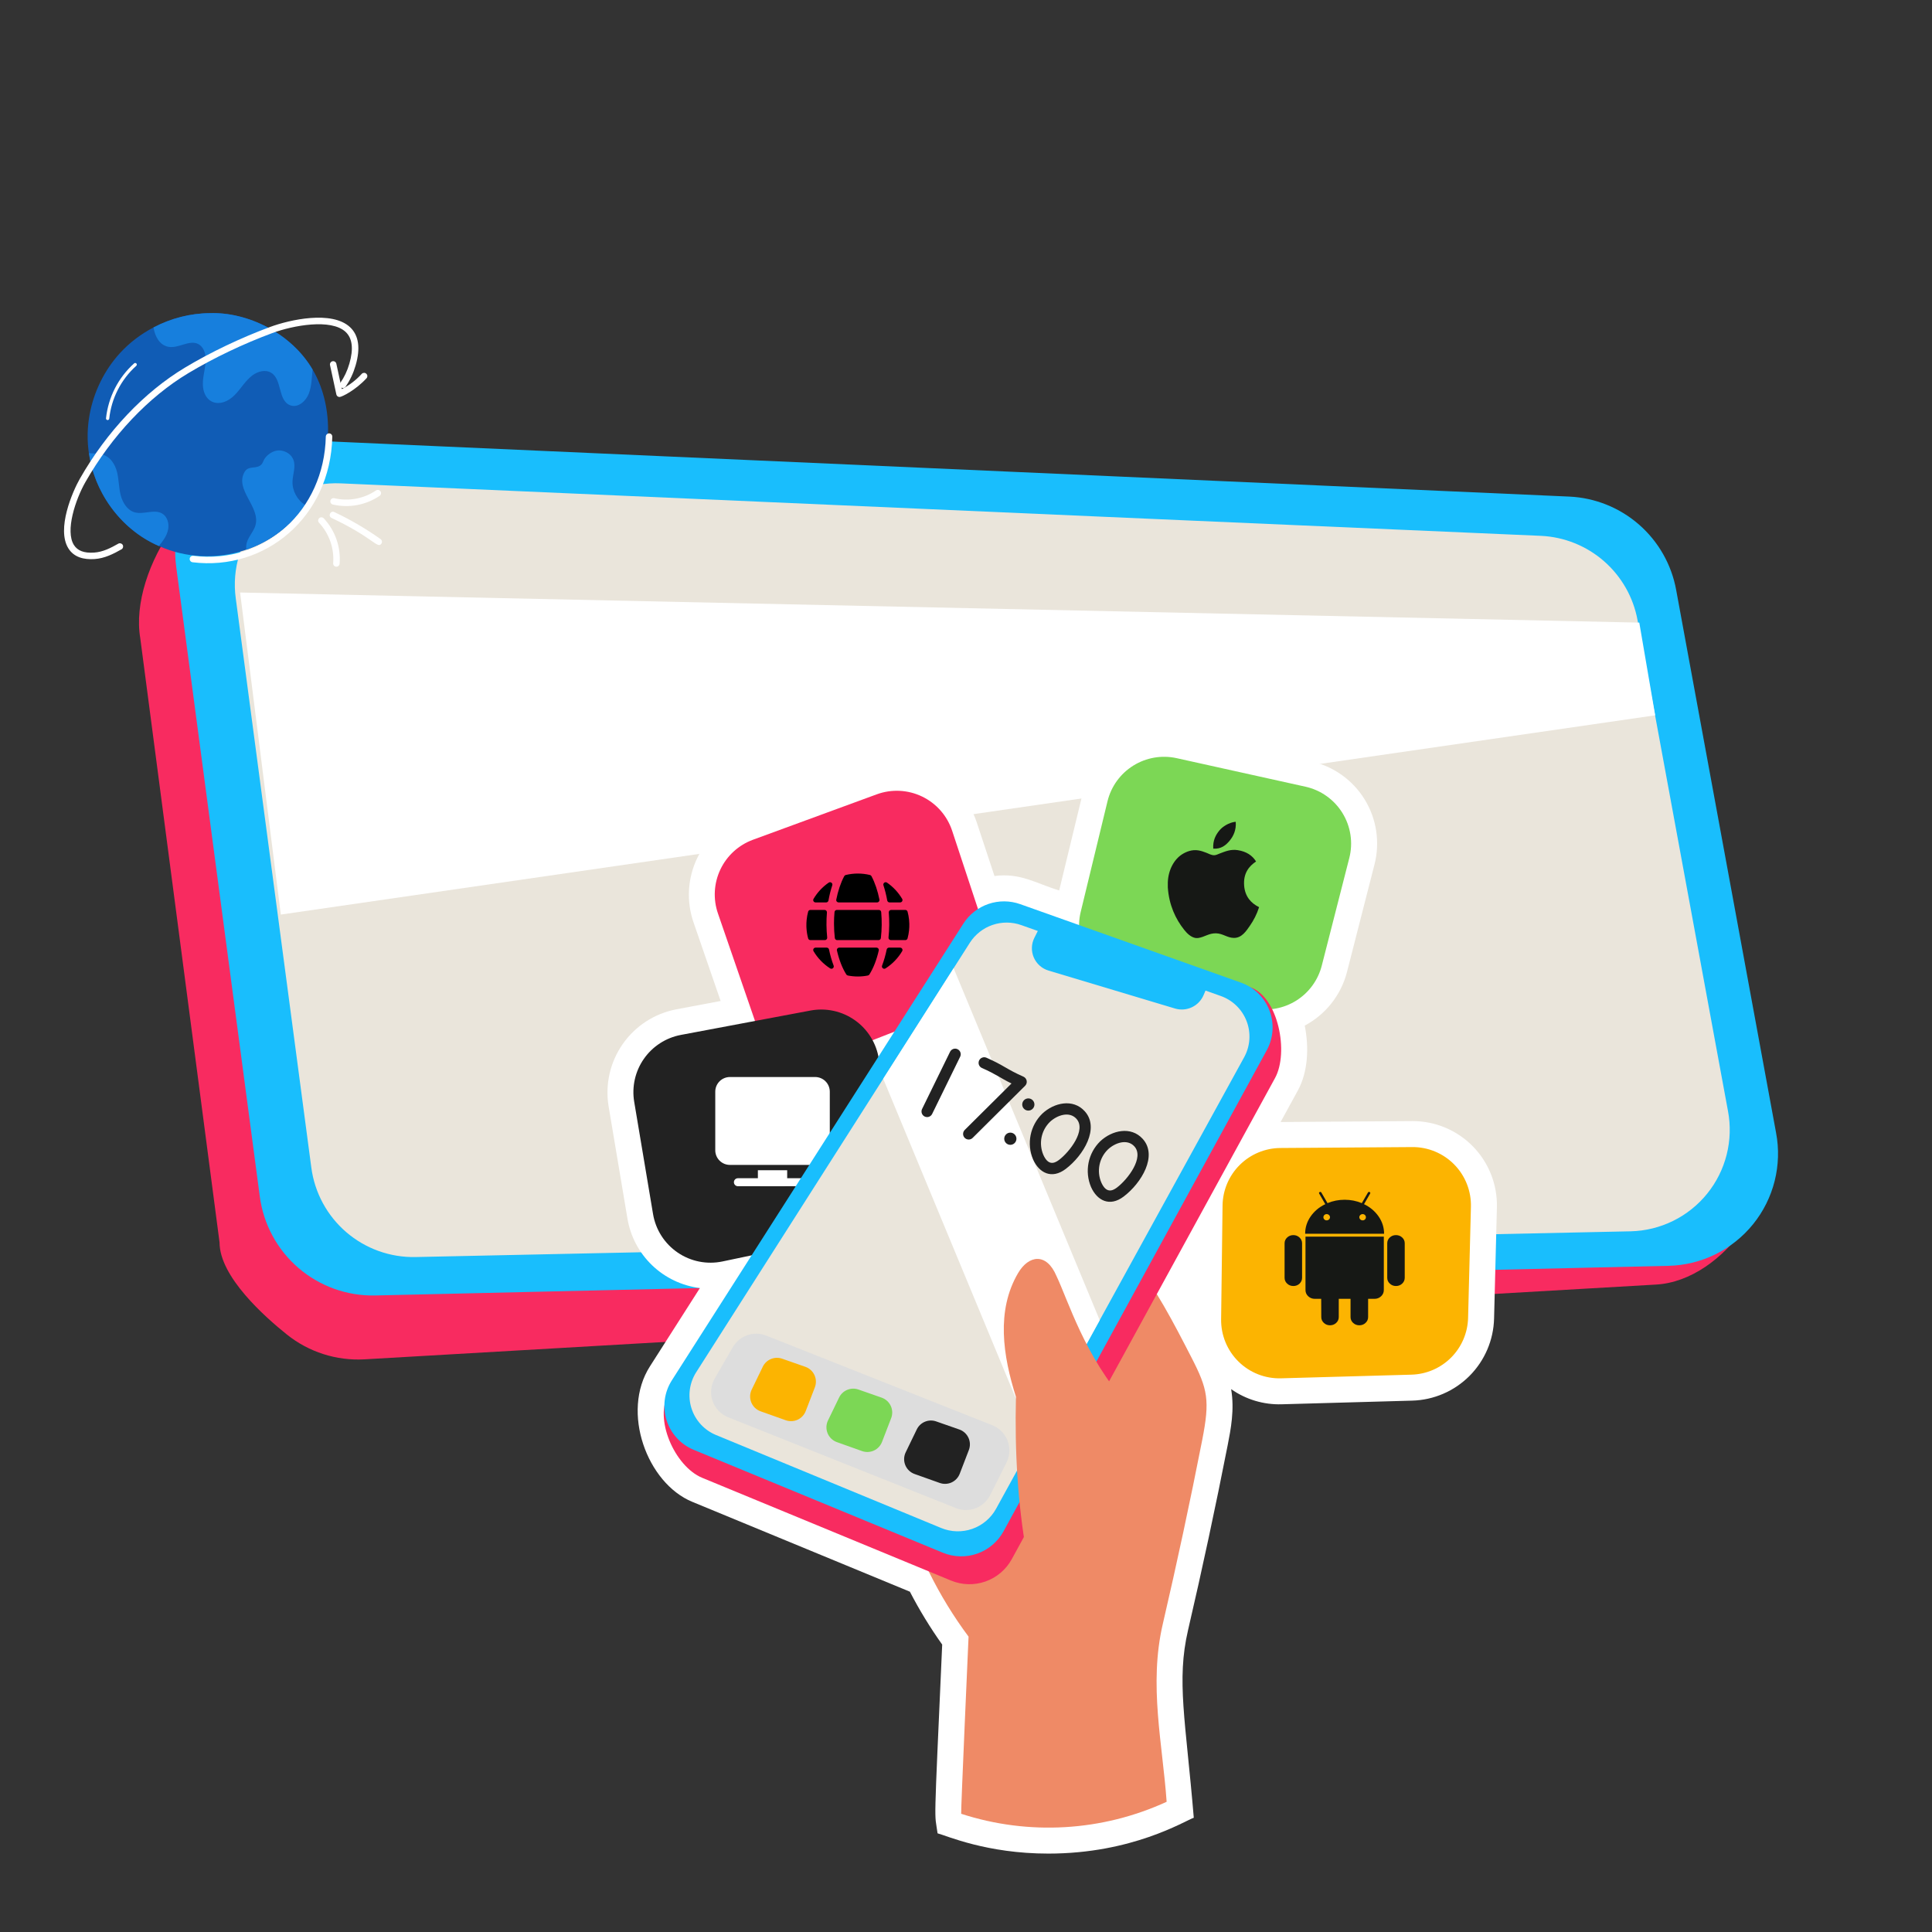 <svg width="449" height="449" viewBox="0 0 449 449" fill="none" xmlns="http://www.w3.org/2000/svg">
<rect x="0" y="0" width="449" height="449" fill="#333333" stroke="none"/>
<g clip-path="url(#clip0_218_183)">
<path d="M355.617 120.678L62.44 108.359C46.194 108.203 29.887 132.237 32.6 148.333L51.024 288.74C51.024 296.742 61.589 306.072 66.671 310.144C71.754 314.215 78.159 316.27 84.662 315.915L384.884 298.535C400.918 297.607 415.229 276.193 411.753 260.423L381.156 141.487C379.874 135.644 376.653 130.407 372.015 126.628C367.378 122.85 361.598 120.753 355.617 120.678Z" fill="#F82B60"/>
<path d="M364.743 115.41L67.902 102.196C64.089 102.029 60.285 102.703 56.761 104.169C53.237 105.635 50.078 107.858 47.507 110.68C44.937 113.501 43.018 116.854 41.886 120.499C40.754 124.144 40.437 127.994 40.957 131.775L60.376 278.056C61.225 284.513 64.423 290.43 69.361 294.676C74.298 298.923 80.628 301.2 87.139 301.072L387.785 294.18C391.564 294.087 395.278 293.174 398.67 291.503C402.061 289.831 405.048 287.443 407.424 284.502C409.8 281.562 411.509 278.139 412.43 274.473C413.352 270.806 413.466 266.983 412.763 263.268L389.542 137.096C388.465 131.212 385.427 125.866 380.924 121.928C376.421 117.99 370.718 115.693 364.743 115.41Z" fill="#19BEFD"/>
<path d="M378.992 286.158L214.479 289.649L139.055 291.236L96.558 292.14C90.67 292.258 84.946 290.201 80.48 286.363C76.014 282.525 73.119 277.175 72.35 271.337L54.793 139.07C54.323 135.652 54.609 132.173 55.632 128.878C56.654 125.583 58.388 122.553 60.711 120.003C63.034 117.452 65.889 115.443 69.074 114.117C72.26 112.792 75.697 112.182 79.144 112.332L269.763 120.68L341.549 123.807L358.151 124.533C363.553 124.79 368.71 126.868 372.781 130.429C376.852 133.989 379.598 138.823 380.572 144.143L399.985 249.538L378.142 153.811C376.274 153.915 374.452 154.43 372.805 155.318C371.158 156.205 369.727 157.444 368.613 158.947C367.498 160.449 366.728 162.179 366.356 164.012C365.985 165.846 366.021 167.739 366.463 169.556L374.782 204.751L362.018 152.315C362.748 155.424 373.829 144.696 376.446 146.526C379.063 148.355 376.854 153.106 380.024 152.724L399.985 249.538L401.587 258.207C402.221 261.567 402.117 265.024 401.282 268.339C400.448 271.655 398.902 274.749 396.753 277.408C394.604 280.066 391.902 282.226 388.835 283.737C385.769 285.248 382.41 286.074 378.992 286.158Z" fill="#EAE5DB"/>
<path d="M65.263 212.547L55.798 137.699L380.973 144.695L384.666 166.24L65.263 212.547Z" fill="white"/>
<path d="M328.311 260.544L297.613 260.759L301.615 253.447C303.996 249.095 304.235 243.404 303.223 238.352C305.63 237.073 307.745 235.308 309.434 233.169C311.123 231.029 312.349 228.562 313.034 225.924L319.433 200.905C320.086 198.362 320.22 195.713 319.828 193.117C319.436 190.521 318.526 188.031 317.151 185.794C315.776 183.557 313.965 181.62 311.826 180.098C309.687 178.575 307.264 177.499 304.7 176.933L274.779 170.305C269.773 169.186 264.528 170.08 260.176 172.794C255.823 175.508 252.713 179.825 251.515 184.813L246.157 206.938C240.809 205.338 237.211 202.795 231.115 203.585L227.013 191.173C226.191 188.68 224.876 186.377 223.146 184.403C221.415 182.429 219.305 180.823 216.941 179.681C214.577 178.539 212.008 177.884 209.385 177.756C206.763 177.628 204.142 178.029 201.678 178.935L172.907 189.489C168.111 191.277 164.2 194.862 162.003 199.485C159.806 204.108 159.497 209.405 161.14 214.253L167.476 232.631L157.123 234.58C152.097 235.552 147.648 238.443 144.719 242.641C141.79 246.839 140.611 252.013 141.433 257.065L145.813 283.152C146.498 287.308 148.509 291.13 151.546 294.049C154.584 296.967 158.483 298.824 162.663 299.343L151.038 317.556C144.286 328.131 150.365 344.683 160.883 349.026L211.459 369.911C213.671 374.178 216.18 378.285 218.967 382.201C216.969 427.094 217.163 420.634 217.893 426.069C220.044 426.629 229.303 430.779 243.631 430.779C263.164 430.779 275.232 423.233 277.436 422.445C275.551 399.825 273.375 390.585 276.106 378.834C279.424 364.561 282.495 350.231 285.317 335.851C286.039 332.171 286.931 327.606 286.118 322.837C289.554 325.251 293.68 326.486 297.878 326.357L328.199 325.509C333.209 325.369 337.974 323.313 341.514 319.764C345.053 316.216 347.097 311.445 347.225 306.435L347.882 280.618C347.949 278.006 347.493 275.406 346.539 272.974C345.586 270.541 344.155 268.323 342.331 266.452C340.507 264.581 338.326 263.095 335.919 262.08C333.511 261.065 330.924 260.543 328.311 260.544Z" fill="white"/>
<path d="M166.851 212.285L175.472 237.293C176.067 239.018 177.004 240.604 178.227 241.958C179.45 243.312 180.934 244.404 182.59 245.17C184.246 245.936 186.04 246.359 187.863 246.414C189.687 246.469 191.503 246.156 193.202 245.491L221.454 234.45C224.683 233.188 227.304 230.736 228.779 227.6C230.254 224.463 230.47 220.88 229.382 217.589L221.279 193.068C220.71 191.345 219.8 189.753 218.603 188.388C217.406 187.024 215.947 185.914 214.312 185.124C212.678 184.334 210.901 183.882 209.088 183.792C207.275 183.703 205.463 183.979 203.759 184.604L174.988 195.159C171.66 196.38 168.943 198.858 167.422 202.06C165.9 205.262 165.695 208.933 166.851 212.285Z" fill="#F82B60"/>
<path fill-rule="evenodd" clip-rule="evenodd" d="M187.421 215.625C187.478 216.498 187.573 217.189 187.814 218.079C187.879 218.321 188.091 218.483 188.341 218.483H191.697C191.773 218.484 191.849 218.468 191.919 218.437C191.989 218.406 192.052 218.36 192.103 218.303C192.155 218.247 192.193 218.179 192.217 218.107C192.24 218.034 192.248 217.957 192.24 217.881C192.042 215.972 192.021 213.987 192.179 212.061C192.185 211.986 192.176 211.91 192.151 211.838C192.127 211.767 192.088 211.701 192.037 211.646C191.985 211.59 191.923 211.546 191.854 211.516C191.785 211.485 191.71 211.47 191.634 211.47H188.341C188.091 211.47 187.879 211.632 187.814 211.874C187.649 212.482 187.534 213.103 187.469 213.73C187.41 214.299 187.404 214.668 187.407 215.23L187.421 215.625ZM192.538 209.272C192.759 208.035 193.055 206.85 193.42 205.745C193.583 205.25 193.02 204.828 192.591 205.124C191.161 206.11 189.956 207.399 189.068 208.898C188.852 209.263 189.113 209.723 189.538 209.723H192C192.267 209.723 192.491 209.535 192.538 209.272ZM204.381 209.07C203.976 207.027 203.35 205.165 202.533 203.625C202.457 203.482 202.337 203.388 202.179 203.35C200.335 202.903 198.397 202.903 196.554 203.35C196.396 203.388 196.276 203.482 196.2 203.625C195.383 205.165 194.757 207.027 194.352 209.07C194.336 209.149 194.338 209.231 194.358 209.31C194.377 209.388 194.414 209.461 194.465 209.524C194.516 209.586 194.581 209.636 194.654 209.671C194.727 209.705 194.807 209.723 194.888 209.723H203.845C204.191 209.723 204.448 209.41 204.381 209.07ZM206.733 209.723H209.195C209.62 209.723 209.881 209.263 209.665 208.898C208.777 207.399 207.571 206.11 206.142 205.123C205.713 204.828 205.15 205.25 205.313 205.744C205.678 206.85 205.974 208.035 206.195 209.272C206.242 209.535 206.466 209.723 206.733 209.723ZM207.036 218.483H210.392C210.642 218.483 210.854 218.321 210.919 218.08C211.084 217.471 211.199 216.851 211.264 216.224C211.328 215.602 211.326 215.317 211.326 214.699C211.326 214.451 211.286 213.943 211.264 213.73C211.199 213.103 211.084 212.482 210.919 211.874C210.854 211.632 210.642 211.47 210.392 211.47H207.099C207.023 211.47 206.948 211.485 206.879 211.516C206.81 211.546 206.748 211.59 206.696 211.646C206.645 211.701 206.606 211.767 206.582 211.838C206.557 211.91 206.548 211.986 206.554 212.061C206.712 213.987 206.691 215.972 206.493 217.881C206.485 217.957 206.493 218.034 206.516 218.107C206.54 218.18 206.578 218.247 206.63 218.303C206.681 218.36 206.744 218.406 206.814 218.437C206.884 218.468 206.96 218.484 207.036 218.483ZM206.068 220.667C205.807 221.94 205.451 223.214 204.997 224.402C204.81 224.893 205.359 225.34 205.802 225.056C207.384 224.042 208.707 222.672 209.665 221.056C209.881 220.691 209.619 220.231 209.195 220.231H206.603C206.341 220.231 206.121 220.411 206.068 220.667ZM193.736 224.401C193.282 223.214 192.926 221.94 192.665 220.667C192.612 220.411 192.392 220.231 192.13 220.231H189.538C189.114 220.231 188.852 220.691 189.068 221.056C190.026 222.672 191.349 224.042 192.931 225.056C193.373 225.34 193.923 224.893 193.736 224.401ZM203.693 220.231H195.041C194.958 220.231 194.877 220.249 194.803 220.285C194.729 220.32 194.664 220.372 194.613 220.436C194.561 220.5 194.525 220.575 194.507 220.656C194.489 220.736 194.489 220.819 194.508 220.899C194.999 223.047 195.739 224.963 196.681 226.465C196.764 226.598 196.884 226.681 197.038 226.711C198.575 227.015 200.157 227.016 201.695 226.711C201.849 226.681 201.969 226.598 202.052 226.465C202.994 224.963 203.734 223.047 204.225 220.899C204.244 220.819 204.244 220.736 204.226 220.656C204.208 220.575 204.172 220.5 204.12 220.436C204.069 220.372 204.004 220.32 203.93 220.285C203.856 220.249 203.775 220.231 203.693 220.231ZM193.822 214.627C193.822 215.773 193.89 216.903 194.016 218C194.031 218.133 194.095 218.256 194.195 218.345C194.295 218.435 194.425 218.484 194.559 218.483H204.174C204.453 218.483 204.685 218.277 204.717 218C204.947 215.997 204.972 213.975 204.792 211.967C204.78 211.832 204.717 211.705 204.617 211.613C204.516 211.521 204.384 211.47 204.248 211.47H194.485C194.349 211.47 194.217 211.521 194.116 211.613C194.016 211.705 193.953 211.832 193.941 211.967C193.862 212.852 193.822 213.739 193.822 214.627Z" fill="black"/>
<path d="M147.39 256.065L151.77 282.152C152.072 283.952 152.734 285.672 153.717 287.209C154.7 288.746 155.984 290.068 157.491 291.097C158.998 292.125 160.698 292.838 162.487 293.194C164.277 293.549 166.12 293.539 167.906 293.164L197.592 286.932C200.984 286.22 203.974 284.234 205.946 281.383C207.918 278.532 208.722 275.033 208.191 271.608L204.242 246.088C203.965 244.294 203.329 242.574 202.374 241.031C201.418 239.487 200.162 238.152 198.68 237.104C197.199 236.055 195.521 235.316 193.748 234.929C191.974 234.542 190.141 234.516 188.357 234.851L158.24 240.516C154.756 241.171 151.668 243.167 149.639 246.074C147.611 248.982 146.803 252.569 147.39 256.065Z" fill="#222222"/>
<g clip-path="url(#clip1_218_183)">
<path fill-rule="evenodd" clip-rule="evenodd" d="M192.844 253.705V267.323C192.844 268.225 192.485 269.092 191.848 269.73C191.209 270.368 190.343 270.727 189.44 270.727H169.633C168.73 270.727 167.864 270.368 167.225 269.73C166.587 269.091 166.229 268.225 166.229 267.323V253.705C166.229 252.802 166.587 251.936 167.225 251.297C167.864 250.66 168.73 250.301 169.633 250.301H189.44C190.343 250.301 191.209 250.659 191.848 251.297C192.486 251.936 192.844 252.802 192.844 253.705ZM187.583 273.822C188.096 273.822 188.512 274.238 188.512 274.75C188.512 275.263 188.096 275.679 187.583 275.679H171.49C170.977 275.679 170.561 275.263 170.561 274.75C170.561 274.238 170.977 273.822 171.49 273.822H187.583Z" fill="white"/>
<path fill-rule="evenodd" clip-rule="evenodd" d="M182.942 271.965V274.75C182.942 275.263 182.526 275.679 182.013 275.679H177.061C176.549 275.679 176.133 275.263 176.133 274.75V271.965H182.942Z" fill="white"/>
</g>
<path d="M257.381 186.237L251.154 211.946C250.724 213.72 250.658 215.561 250.958 217.361C251.258 219.16 251.919 220.881 252.901 222.419C253.882 223.956 255.165 225.28 256.671 226.31C258.177 227.34 259.875 228.055 261.664 228.412L291.411 234.348C294.81 235.026 298.34 234.375 301.273 232.529C304.207 230.683 306.321 227.782 307.18 224.424L313.579 199.405C314.029 197.646 314.12 195.815 313.848 194.02C313.576 192.225 312.946 190.504 311.995 188.957C311.045 187.411 309.793 186.072 308.314 185.019C306.836 183.966 305.16 183.221 303.388 182.829L273.468 176.201C270.006 175.435 266.382 176.057 263.375 177.933C260.367 179.81 258.215 182.791 257.381 186.237Z" fill="#7CD755"/>
<path d="M270.225 377.469C273.527 363.264 276.582 349.005 279.392 334.69C281.212 325.412 280.704 322.884 276.887 315.465C272.731 307.39 268.574 299.316 262.848 292.065C245.574 310.783 227.997 329.223 209.678 349.159C212.886 360.405 218.11 370.976 225.095 380.356C225.095 380.356 223.287 420.865 223.377 421.526C239.079 426.626 256.126 425.631 271.128 418.739C270.2 405.376 266.943 391.588 270.225 377.469Z" fill="#EF8A66"/>
<path d="M225.807 221.114L155.522 323.739C151.817 329.544 156.793 340.804 163.189 343.445L221.005 367.32C223.555 368.377 226.405 368.457 229.011 367.544C231.616 366.632 233.793 364.791 235.126 362.374L296.317 250.545C299.585 244.573 297.071 231.744 290.621 229.451L239.024 216.608C236.636 215.756 234.029 215.737 231.629 216.556C229.229 217.374 227.177 218.981 225.807 221.114Z" fill="#F82B60"/>
<path d="M223.895 214.637L156.129 320.807C155.26 322.172 154.701 323.711 154.493 325.316C154.284 326.92 154.43 328.551 154.921 330.093C155.412 331.634 156.236 333.049 157.335 334.238C158.433 335.426 159.779 336.358 161.277 336.968L219.093 360.843C221.643 361.9 224.494 361.98 227.099 361.068C229.704 360.155 231.882 358.314 233.215 355.897L294.406 244.068C295.173 242.661 295.624 241.104 295.73 239.505C295.835 237.906 295.591 236.303 295.015 234.807C294.439 233.312 293.545 231.959 292.395 230.844C291.244 229.728 289.864 228.876 288.352 228.347L237.112 210.13C234.724 209.278 232.117 209.26 229.717 210.078C227.317 210.897 225.265 212.504 223.895 214.637Z" fill="#19BEFD"/>
<path d="M289.158 245.68L255.572 306.813L240.169 334.838L231.493 350.631C230.289 352.817 228.32 354.483 225.965 355.309C223.609 356.135 221.032 356.063 218.726 355.108L166.449 333.52C165.095 332.968 163.878 332.126 162.885 331.052C161.892 329.978 161.148 328.7 160.704 327.306C160.26 325.913 160.127 324.439 160.316 322.989C160.504 321.538 161.009 320.147 161.794 318.914L205.26 250.706L221.623 225.016L225.408 219.076C226.648 217.147 228.503 215.694 230.673 214.954C232.843 214.214 235.2 214.231 237.359 215.001L241.19 216.358L240.393 217.942C240.036 218.65 239.838 219.428 239.815 220.221C239.792 221.013 239.944 221.801 240.259 222.529C240.574 223.256 241.046 223.906 241.64 224.431C242.235 224.956 242.937 225.344 243.698 225.567L273.065 234.378C274.361 234.769 275.755 234.668 276.982 234.095C278.208 233.522 279.18 232.517 279.711 231.272L280.164 230.213L283.687 231.462C285.054 231.941 286.301 232.712 287.341 233.721C288.382 234.73 289.19 235.953 289.71 237.306C290.231 238.658 290.451 240.108 290.356 241.554C290.261 243 289.852 244.408 289.158 245.68Z" fill="#EAE5DB"/>
<path d="M255.573 306.813L240.17 334.84L205.262 250.706L221.625 225.016L255.573 306.813Z" fill="white"/>
<path d="M170.301 313.099L166.098 320.383C165.647 321.165 165.369 322.035 165.284 322.933C165.199 323.832 165.308 324.738 165.604 325.591C165.9 326.443 166.376 327.222 166.999 327.875C167.623 328.528 168.38 329.038 169.218 329.372L222.159 350.485C223.623 351.069 225.252 351.082 226.724 350.523C228.197 349.964 229.406 348.873 230.113 347.465L233.913 339.901C234.305 339.121 234.53 338.268 234.574 337.396C234.619 336.525 234.481 335.653 234.17 334.837C233.86 334.022 233.383 333.279 232.77 332.658C232.156 332.036 231.421 331.549 230.609 331.228L178.071 310.394C176.667 309.837 175.109 309.804 173.683 310.301C172.256 310.798 171.056 311.791 170.301 313.099Z" fill="#DDDDDD"/>
<path d="M177.273 317.624L174.695 322.95C174.471 323.413 174.348 323.917 174.332 324.431C174.316 324.944 174.409 325.455 174.604 325.931C174.798 326.406 175.091 326.835 175.463 327.19C175.835 327.544 176.277 327.817 176.761 327.989L182.611 330.07C183.509 330.39 184.497 330.346 185.364 329.947C186.231 329.549 186.907 328.828 187.25 327.938L189.375 322.417C189.551 321.96 189.633 321.472 189.617 320.982C189.601 320.493 189.486 320.011 189.28 319.567C189.075 319.122 188.782 318.723 188.419 318.394C188.056 318.065 187.631 317.812 187.168 317.651L181.772 315.764C180.925 315.468 179.998 315.494 179.168 315.837C178.338 316.18 177.664 316.816 177.273 317.624Z" fill="#FCB401"/>
<path d="M195.006 324.79L192.428 330.114C192.204 330.576 192.08 331.081 192.064 331.594C192.048 332.108 192.141 332.619 192.336 333.094C192.531 333.57 192.824 333.999 193.196 334.354C193.568 334.708 194.01 334.981 194.494 335.153L200.343 337.234C201.242 337.554 202.23 337.51 203.096 337.111C203.963 336.713 204.64 335.992 204.982 335.102L207.109 329.583C207.285 329.126 207.367 328.638 207.351 328.149C207.335 327.659 207.22 327.178 207.014 326.733C206.808 326.288 206.515 325.89 206.153 325.561C205.79 325.232 205.364 324.979 204.902 324.817L199.506 322.931C198.659 322.634 197.731 322.66 196.901 323.003C196.071 323.346 195.397 323.982 195.006 324.79Z" fill="#7CD755"/>
<path d="M213.062 332.197L210.485 337.521C210.261 337.983 210.137 338.488 210.121 339.001C210.105 339.515 210.198 340.026 210.393 340.502C210.587 340.977 210.88 341.406 211.252 341.761C211.624 342.115 212.067 342.388 212.551 342.56L218.4 344.641C219.298 344.96 220.286 344.916 221.153 344.518C222.019 344.12 222.696 343.399 223.039 342.509L225.164 336.988C225.34 336.531 225.422 336.043 225.406 335.553C225.39 335.063 225.275 334.582 225.069 334.137C224.863 333.693 224.57 333.294 224.208 332.965C223.845 332.636 223.419 332.383 222.957 332.221L217.561 330.335C216.713 330.039 215.786 330.065 214.957 330.409C214.127 330.752 213.453 331.389 213.062 332.197Z" fill="#222222"/>
<path d="M214.889 259.48C214.735 259.404 214.598 259.299 214.484 259.171C214.371 259.042 214.284 258.893 214.229 258.731C214.173 258.569 214.15 258.397 214.161 258.226C214.171 258.055 214.216 257.888 214.291 257.734L220.797 244.436C220.95 244.126 221.219 243.888 221.547 243.776C221.874 243.664 222.233 243.686 222.543 243.839C222.854 243.991 223.092 244.26 223.204 244.588C223.316 244.915 223.293 245.274 223.141 245.585L216.634 258.881C216.482 259.192 216.213 259.429 215.886 259.542C215.559 259.654 215.2 259.632 214.889 259.48ZM224.202 264.444C224.081 264.323 223.985 264.179 223.92 264.02C223.855 263.861 223.822 263.692 223.823 263.52C223.823 263.349 223.857 263.179 223.924 263.021C223.99 262.863 224.086 262.72 224.208 262.599L235.071 251.805C232.317 250.448 231.591 249.697 228.203 248.204C227.887 248.065 227.638 247.805 227.513 247.483C227.388 247.16 227.395 246.801 227.535 246.484C227.674 246.168 227.934 245.919 228.257 245.794C228.579 245.668 228.938 245.676 229.255 245.816C233.386 247.635 233.884 248.472 237.845 250.216C238.039 250.302 238.21 250.434 238.341 250.6C238.473 250.767 238.562 250.963 238.601 251.172C238.64 251.381 238.627 251.596 238.564 251.799C238.501 252.002 238.389 252.186 238.238 252.336L226.047 264.448C225.801 264.692 225.469 264.829 225.123 264.828C224.777 264.828 224.446 264.689 224.202 264.444ZM240.093 269.458C239.335 267.676 239.134 265.707 239.514 263.809C239.895 261.91 240.84 260.171 242.225 258.819C244.954 256.254 249.37 255.249 252.095 258.256C255.627 262.154 251.843 268.5 247.673 271.665C244.447 274.112 241.509 272.626 240.093 269.458ZM244.013 260.72C243.014 261.695 242.333 262.949 242.058 264.318C241.784 265.687 241.929 267.107 242.475 268.392C243.56 270.817 244.922 270.476 246.096 269.585C248.622 267.668 252.515 262.603 250.161 260.007C248.508 258.183 245.66 259.172 244.013 260.72ZM253.562 275.874C252.805 274.093 252.603 272.124 252.983 270.225C253.364 268.327 254.309 266.588 255.694 265.236C258.439 262.655 262.854 261.682 265.564 264.673C269.098 268.573 265.313 274.916 261.142 278.082C257.896 280.543 254.966 279.018 253.562 275.874ZM257.481 267.137C256.482 268.112 255.801 269.367 255.527 270.735C255.253 272.104 255.398 273.524 255.944 274.809C257.029 277.239 258.401 276.885 259.565 276.002C262.164 274.029 265.953 268.99 263.63 266.424C261.982 264.607 259.166 265.553 257.481 267.137Z" fill="#222222"/>
<path d="M238.985 258.105C239.768 258.105 240.403 257.47 240.403 256.687C240.403 255.904 239.768 255.269 238.985 255.269C238.201 255.269 237.566 255.904 237.566 256.687C237.566 257.47 238.201 258.105 238.985 258.105Z" fill="#222222"/>
<path d="M234.803 266.062C235.587 266.062 236.222 265.427 236.222 264.644C236.222 263.86 235.587 263.225 234.803 263.225C234.02 263.225 233.385 263.86 233.385 264.644C233.385 265.427 234.02 266.062 234.803 266.062Z" fill="#222222"/>
<path d="M260.998 327.194C252.585 317.794 248.951 307.983 244.321 297.051C242.462 292.659 239.688 293.206 237.745 296.501C232.795 304.895 234.438 315.118 237.42 324.443C237.029 336.447 237.816 348.46 239.768 360.311C246.492 356.165 251.25 349.547 255.765 343.067C258.967 338.477 262.287 333.294 260.998 327.194Z" fill="#EF8A66"/>
<path d="M238.485 360.531C236.572 349.394 235.795 337.647 236.109 324.63C233.074 315.064 231.474 304.565 236.621 295.838C239.064 291.697 243.197 291.047 245.523 296.542C248.196 302.111 252.091 315.285 261.97 326.323C262.197 326.582 262.313 326.919 262.292 327.262C262.272 327.606 262.117 327.927 261.86 328.156C261.604 328.386 261.268 328.505 260.924 328.487C260.581 328.47 260.258 328.318 260.026 328.064C249.803 316.641 245.779 303.091 243.12 297.559C241.872 294.613 240.557 294.301 238.868 297.164C234.122 305.212 235.817 315.149 238.659 324.046C238.704 324.185 238.725 324.33 238.721 324.476C238.397 337.409 239.16 349.059 241.054 360.089C241.083 360.258 241.079 360.431 241.041 360.598C241.003 360.765 240.933 360.923 240.834 361.063C240.735 361.203 240.61 361.322 240.465 361.414C240.32 361.505 240.158 361.567 239.989 361.596C239.821 361.625 239.648 361.621 239.48 361.583C239.313 361.545 239.155 361.475 239.015 361.376C238.875 361.277 238.756 361.152 238.665 361.007C238.574 360.862 238.511 360.7 238.482 360.531H238.485Z" fill="#EF8A66"/>
<path d="M284.124 280.166L283.79 306.617C283.767 308.441 284.113 310.251 284.807 311.939C285.501 313.626 286.529 315.156 287.829 316.436C289.129 317.716 290.674 318.72 292.372 319.388C294.07 320.056 295.885 320.374 297.709 320.323L328.03 319.474C331.495 319.378 334.79 317.956 337.238 315.502C339.686 313.048 341.099 309.749 341.187 306.284L341.845 280.466C341.891 278.652 341.572 276.847 340.906 275.158C340.241 273.469 339.242 271.931 337.971 270.636C336.699 269.341 335.18 268.314 333.504 267.618C331.827 266.921 330.028 266.569 328.213 266.582L297.568 266.797C294.023 266.822 290.629 268.236 288.115 270.736C285.602 273.236 284.168 276.621 284.124 280.166Z" fill="#FCB401"/>
<path d="M72.185 115.433C65.171 127.779 49.643 132.586 36.932 126.893H36.917C26.127 122.228 18.775 110.105 20.663 97.325C21.447 92.017 23.739 86.906 27.222 82.804C27.463 82.518 27.704 82.246 27.946 81.99C30.147 79.593 32.801 77.602 35.681 76.094C39.707 73.984 44.215 72.807 48.754 72.777C57.427 72.479 67.61 77.32 72.653 85.895C77.26 93.627 77.773 105.406 72.185 115.433Z" fill="#105CB5"/>
<path d="M72.653 85.895C72.442 87.78 72.442 89.74 71.763 91.489C71.1 93.223 69.29 94.822 67.526 94.218C64.53 93.178 65.628 88.24 63.048 86.649C61.736 85.82 59.957 86.287 58.706 87.207C57.062 88.413 56.037 90.268 54.619 91.731C51.188 95.271 46.852 93.777 47.156 88.624C47.276 86.845 47.849 85.096 47.804 83.317C47.759 82.02 47.276 80.618 46.13 79.985C44.019 78.839 41.441 81.085 39.074 80.588C37.053 80.15 36.013 78.205 35.681 76.094C39.707 73.984 44.215 72.807 48.754 72.777C57.427 72.479 67.611 77.32 72.653 85.895ZM39.089 122.942C38.814 124.55 37.822 125.751 36.933 126.893H36.917C27.745 122.927 21.77 113.93 20.693 105.316C21.673 105.361 22.669 105.391 23.619 105.602C25.624 106.04 26.77 107.909 27.222 109.794C27.629 111.543 27.614 113.368 28.052 115.102C28.504 116.836 29.59 118.585 31.308 119.067C33.419 119.655 35.892 118.223 37.747 119.384C38.893 120.108 39.315 121.615 39.089 122.942ZM70.949 117.378C67.617 122.216 62.817 125.854 57.258 127.752C56.886 125.298 58.844 124.04 59.384 122.023C60.533 117.746 54.479 113.812 56.836 109.689C57.665 108.256 59.158 108.95 60.364 108.256C61.133 107.819 61.103 107.11 61.616 106.432C62.204 105.648 63.184 104.969 64.134 104.758C65.777 104.396 67.647 105.331 68.205 106.914C68.778 108.497 68.039 110.216 67.979 111.89C67.903 114.061 69.094 116.248 70.949 117.378Z" fill="#177FDD"/>
<path d="M15.893 127.445C13.075 122.939 16.858 114.242 18.551 111.27C24.804 100.308 33.491 91.127 43.014 85.416C48.946 81.857 55.96 78.51 62.764 75.989C67.352 74.289 77.133 72.111 81.343 76.028C83.376 77.922 83.813 80.913 82.646 84.919C82.098 86.792 81.361 88.354 80.331 89.832C80.276 89.915 80.204 89.987 80.12 90.042C80.037 90.097 79.943 90.136 79.844 90.154C79.746 90.173 79.644 90.171 79.546 90.15C79.448 90.129 79.355 90.089 79.273 90.032C79.191 89.974 79.121 89.901 79.067 89.816C79.013 89.732 78.977 89.637 78.961 89.538C78.944 89.439 78.948 89.338 78.971 89.24C78.993 89.143 79.036 89.051 79.095 88.969C80.03 87.629 80.698 86.209 81.198 84.497C82.193 81.082 81.896 78.605 80.315 77.132C76.934 73.983 68.077 75.628 63.287 77.403C56.57 79.892 49.644 83.198 43.789 86.709C34.486 92.288 25.988 101.278 19.86 112.017C17.516 116.128 15.13 123.384 17.169 126.644C18.013 127.993 19.535 128.58 21.855 128.423C23.927 128.287 25.724 127.354 27.537 126.327C27.709 126.245 27.906 126.232 28.088 126.289C28.271 126.347 28.424 126.471 28.518 126.638C28.613 126.804 28.64 127 28.596 127.186C28.551 127.371 28.438 127.533 28.278 127.639C26.388 128.711 24.34 129.771 21.953 129.928C19.495 130.085 17.197 129.533 15.892 127.443L15.893 127.445Z" fill="white"/>
<path d="M78.906 92.265C78.734 92.266 78.567 92.207 78.432 92.098C78.298 91.99 78.205 91.839 78.169 91.67L76.707 84.894C76.679 84.795 76.672 84.691 76.686 84.59C76.701 84.488 76.735 84.39 76.788 84.302C76.842 84.215 76.912 84.138 76.996 84.079C77.079 84.019 77.174 83.977 77.275 83.956C77.375 83.934 77.479 83.933 77.579 83.953C77.68 83.973 77.776 84.013 77.86 84.072C77.945 84.13 78.017 84.205 78.072 84.291C78.126 84.378 78.162 84.476 78.178 84.577L79.442 90.426C81.195 89.528 82.771 88.32 84.093 86.86C84.232 86.726 84.416 86.65 84.608 86.647C84.8 86.645 84.987 86.716 85.129 86.845C85.27 86.975 85.358 87.154 85.372 87.346C85.386 87.538 85.327 87.728 85.206 87.878C82.644 90.682 79.431 92.265 78.906 92.265ZM25.014 97.623L24.976 97.621C24.927 97.616 24.879 97.602 24.835 97.578C24.792 97.555 24.753 97.523 24.722 97.485C24.691 97.446 24.667 97.402 24.653 97.355C24.638 97.307 24.634 97.257 24.639 97.208C25.165 92.296 27.491 87.752 31.168 84.452C31.242 84.385 31.34 84.352 31.44 84.358C31.54 84.363 31.633 84.409 31.7 84.484C31.766 84.558 31.8 84.656 31.794 84.756C31.788 84.856 31.743 84.949 31.668 85.016C28.131 88.189 25.895 92.559 25.39 97.283C25.38 97.376 25.337 97.463 25.267 97.525C25.198 97.588 25.108 97.623 25.014 97.623ZM77.053 120.373C76.152 119.947 76.791 118.583 77.696 119.008C81.463 120.779 85.064 122.883 88.456 125.297C88.618 125.413 88.728 125.589 88.761 125.786C88.794 125.983 88.748 126.185 88.632 126.348C87.715 127.636 86.714 124.911 77.053 120.373ZM44.755 130.67C44.555 130.645 44.373 130.543 44.249 130.386C44.125 130.228 44.068 130.028 44.091 129.828C44.101 129.73 44.131 129.634 44.179 129.547C44.226 129.46 44.291 129.384 44.369 129.322C44.447 129.261 44.537 129.216 44.632 129.19C44.728 129.164 44.828 129.157 44.926 129.171C61.582 131.197 75.339 118.622 75.718 101.453C75.726 101.254 75.811 101.066 75.954 100.929C76.098 100.791 76.289 100.714 76.488 100.714C76.587 100.716 76.685 100.737 76.776 100.777C76.867 100.817 76.949 100.874 77.018 100.946C77.087 101.018 77.14 101.103 77.176 101.195C77.212 101.288 77.229 101.386 77.227 101.486C76.812 120.178 61.645 132.747 44.755 130.67ZM78.113 131.699C77.915 131.682 77.731 131.587 77.602 131.434C77.474 131.281 77.411 131.084 77.427 130.885C77.562 129.184 77.341 127.473 76.781 125.86C76.22 124.248 75.331 122.77 74.171 121.519C74.097 121.448 74.039 121.363 74 121.268C73.96 121.174 73.941 121.073 73.942 120.971C73.942 120.869 73.964 120.769 74.005 120.675C74.045 120.582 74.105 120.498 74.179 120.428C74.253 120.358 74.341 120.304 74.437 120.269C74.533 120.234 74.635 120.219 74.736 120.225C74.838 120.23 74.938 120.256 75.029 120.301C75.121 120.347 75.202 120.41 75.268 120.487C76.573 121.893 77.572 123.554 78.202 125.366C78.832 127.177 79.08 129.1 78.929 131.012C78.912 131.211 78.817 131.395 78.664 131.524C78.512 131.653 78.314 131.716 78.115 131.699H78.113ZM77.286 117.238C77.104 117.18 76.951 117.054 76.857 116.888C76.764 116.721 76.737 116.525 76.782 116.339C76.828 116.154 76.942 115.992 77.101 115.887C77.261 115.782 77.455 115.742 77.643 115.774C79.304 116.165 81.028 116.208 82.706 115.898C84.385 115.589 85.98 114.934 87.393 113.976C87.557 113.869 87.758 113.831 87.95 113.869C88.143 113.908 88.313 114.02 88.425 114.182C88.536 114.344 88.579 114.543 88.546 114.737C88.513 114.93 88.405 115.103 88.246 115.219C86.658 116.296 84.864 117.031 82.978 117.379C81.091 117.727 79.153 117.678 77.286 117.238Z" fill="white"/>
<g clip-path="url(#clip2_218_183)">
<path d="M300.582 287.041C300.013 287.041 299.531 287.228 299.134 287.6C298.737 287.973 298.539 288.42 298.539 288.941V296.952C298.539 297.487 298.737 297.94 299.134 298.312C299.531 298.685 300.013 298.871 300.582 298.871C301.15 298.871 301.629 298.685 302.02 298.312C302.409 297.94 302.605 297.487 302.605 296.952V288.941C302.605 288.42 302.406 287.973 302.01 287.6C301.613 287.228 301.137 287.041 300.582 287.041ZM317.002 279.85L318.41 277.41C318.503 277.248 318.47 277.125 318.312 277.037C318.14 276.962 318.007 277 317.915 277.149L316.487 279.609C315.231 279.087 313.902 278.825 312.501 278.825C311.099 278.825 309.771 279.087 308.515 279.609L307.087 277.149C306.994 277 306.862 276.963 306.69 277.037C306.531 277.125 306.499 277.248 306.591 277.41L307.999 279.85C306.572 280.534 305.434 281.487 304.588 282.71C303.742 283.934 303.319 285.272 303.319 286.725H321.663C321.663 285.272 321.24 283.934 320.394 282.71C319.547 281.487 318.417 280.534 317.002 279.85ZM308.862 283.399C308.709 283.543 308.527 283.614 308.316 283.614C308.104 283.614 307.926 283.543 307.781 283.399C307.635 283.257 307.563 283.086 307.563 282.887C307.563 282.689 307.635 282.518 307.781 282.375C307.926 282.232 308.105 282.161 308.316 282.161C308.527 282.161 308.709 282.232 308.862 282.375C309.013 282.518 309.09 282.689 309.09 282.887C309.089 283.086 309.013 283.257 308.862 283.399ZM317.22 283.399C317.075 283.543 316.896 283.614 316.685 283.614C316.473 283.614 316.291 283.543 316.139 283.399C315.987 283.257 315.911 283.086 315.911 282.887C315.911 282.689 315.987 282.518 316.139 282.375C316.291 282.232 316.473 282.161 316.685 282.161C316.897 282.161 317.075 282.232 317.22 282.375C317.366 282.518 317.438 282.689 317.438 282.887C317.438 283.086 317.366 283.257 317.22 283.399ZM303.398 299.803C303.398 300.374 303.609 300.858 304.032 301.256C304.455 301.653 304.971 301.852 305.579 301.852H307.047L307.067 306.081C307.067 306.615 307.265 307.069 307.661 307.441C308.058 307.814 308.534 308 309.089 308C309.658 308 310.14 307.814 310.537 307.441C310.934 307.069 311.132 306.615 311.132 306.081V301.852H313.868V306.081C313.868 306.615 314.067 307.069 314.463 307.441C314.86 307.814 315.342 308 315.911 308C316.479 308 316.962 307.814 317.358 307.441C317.755 307.069 317.953 306.615 317.953 306.081V301.852H319.441C320.036 301.852 320.544 301.653 320.968 301.256C321.391 300.859 321.602 300.375 321.602 299.803V287.395H303.398V299.803ZM324.419 287.041C323.864 287.041 323.388 287.225 322.992 287.591C322.595 287.958 322.397 288.408 322.397 288.941V296.952C322.397 297.487 322.595 297.94 322.992 298.312C323.388 298.685 323.864 298.871 324.419 298.871C324.988 298.871 325.47 298.685 325.867 298.312C326.264 297.94 326.462 297.487 326.462 296.952V288.941C326.462 288.408 326.264 287.958 325.867 287.591C325.47 287.225 324.988 287.041 324.419 287.041Z" fill="#161815"/>
</g>
<g clip-path="url(#clip3_218_183)">
<path d="M287.004 191H287.188C287.337 192.904 286.637 194.327 285.786 195.357C284.952 196.38 283.809 197.373 281.961 197.222C281.837 195.345 282.538 194.028 283.388 193C284.176 192.042 285.62 191.19 287.004 191ZM292.599 210.819V210.872C292.08 212.506 291.339 213.906 290.434 215.206C289.609 216.385 288.597 217.973 286.791 217.973C285.23 217.973 284.194 216.931 282.594 216.902C280.902 216.874 279.972 217.774 278.425 218H277.897C276.761 217.829 275.844 216.895 275.177 216.053C273.207 213.566 271.685 210.353 271.402 206.241V205.033C271.522 202.09 272.899 199.698 274.729 198.538C275.695 197.922 277.023 197.396 278.501 197.631C279.135 197.733 279.782 197.958 280.35 198.181C280.887 198.396 281.56 198.776 282.197 198.756C282.628 198.743 283.058 198.51 283.493 198.345C284.767 197.867 286.016 197.319 287.662 197.577C289.641 197.887 291.045 198.8 291.913 200.209C290.239 201.315 288.916 202.982 289.142 205.828C289.343 208.414 290.791 209.927 292.599 210.819Z" fill="#161815"/>
</g>
</g>
<defs>
<clipPath id="clip0_218_183">
<rect width="449" height="449" fill="white"/>
</clipPath>
<clipPath id="clip1_218_183">
<rect width="26.616" height="26.616" fill="white" transform="translate(166.229 249.682)"/>
</clipPath>
<clipPath id="clip2_218_183">
<rect width="33" height="31" fill="white" transform="translate(296 277)"/>
</clipPath>
<clipPath id="clip3_218_183">
<rect width="26" height="27" fill="white" transform="translate(269 191)"/>
</clipPath>
</defs>
</svg>

